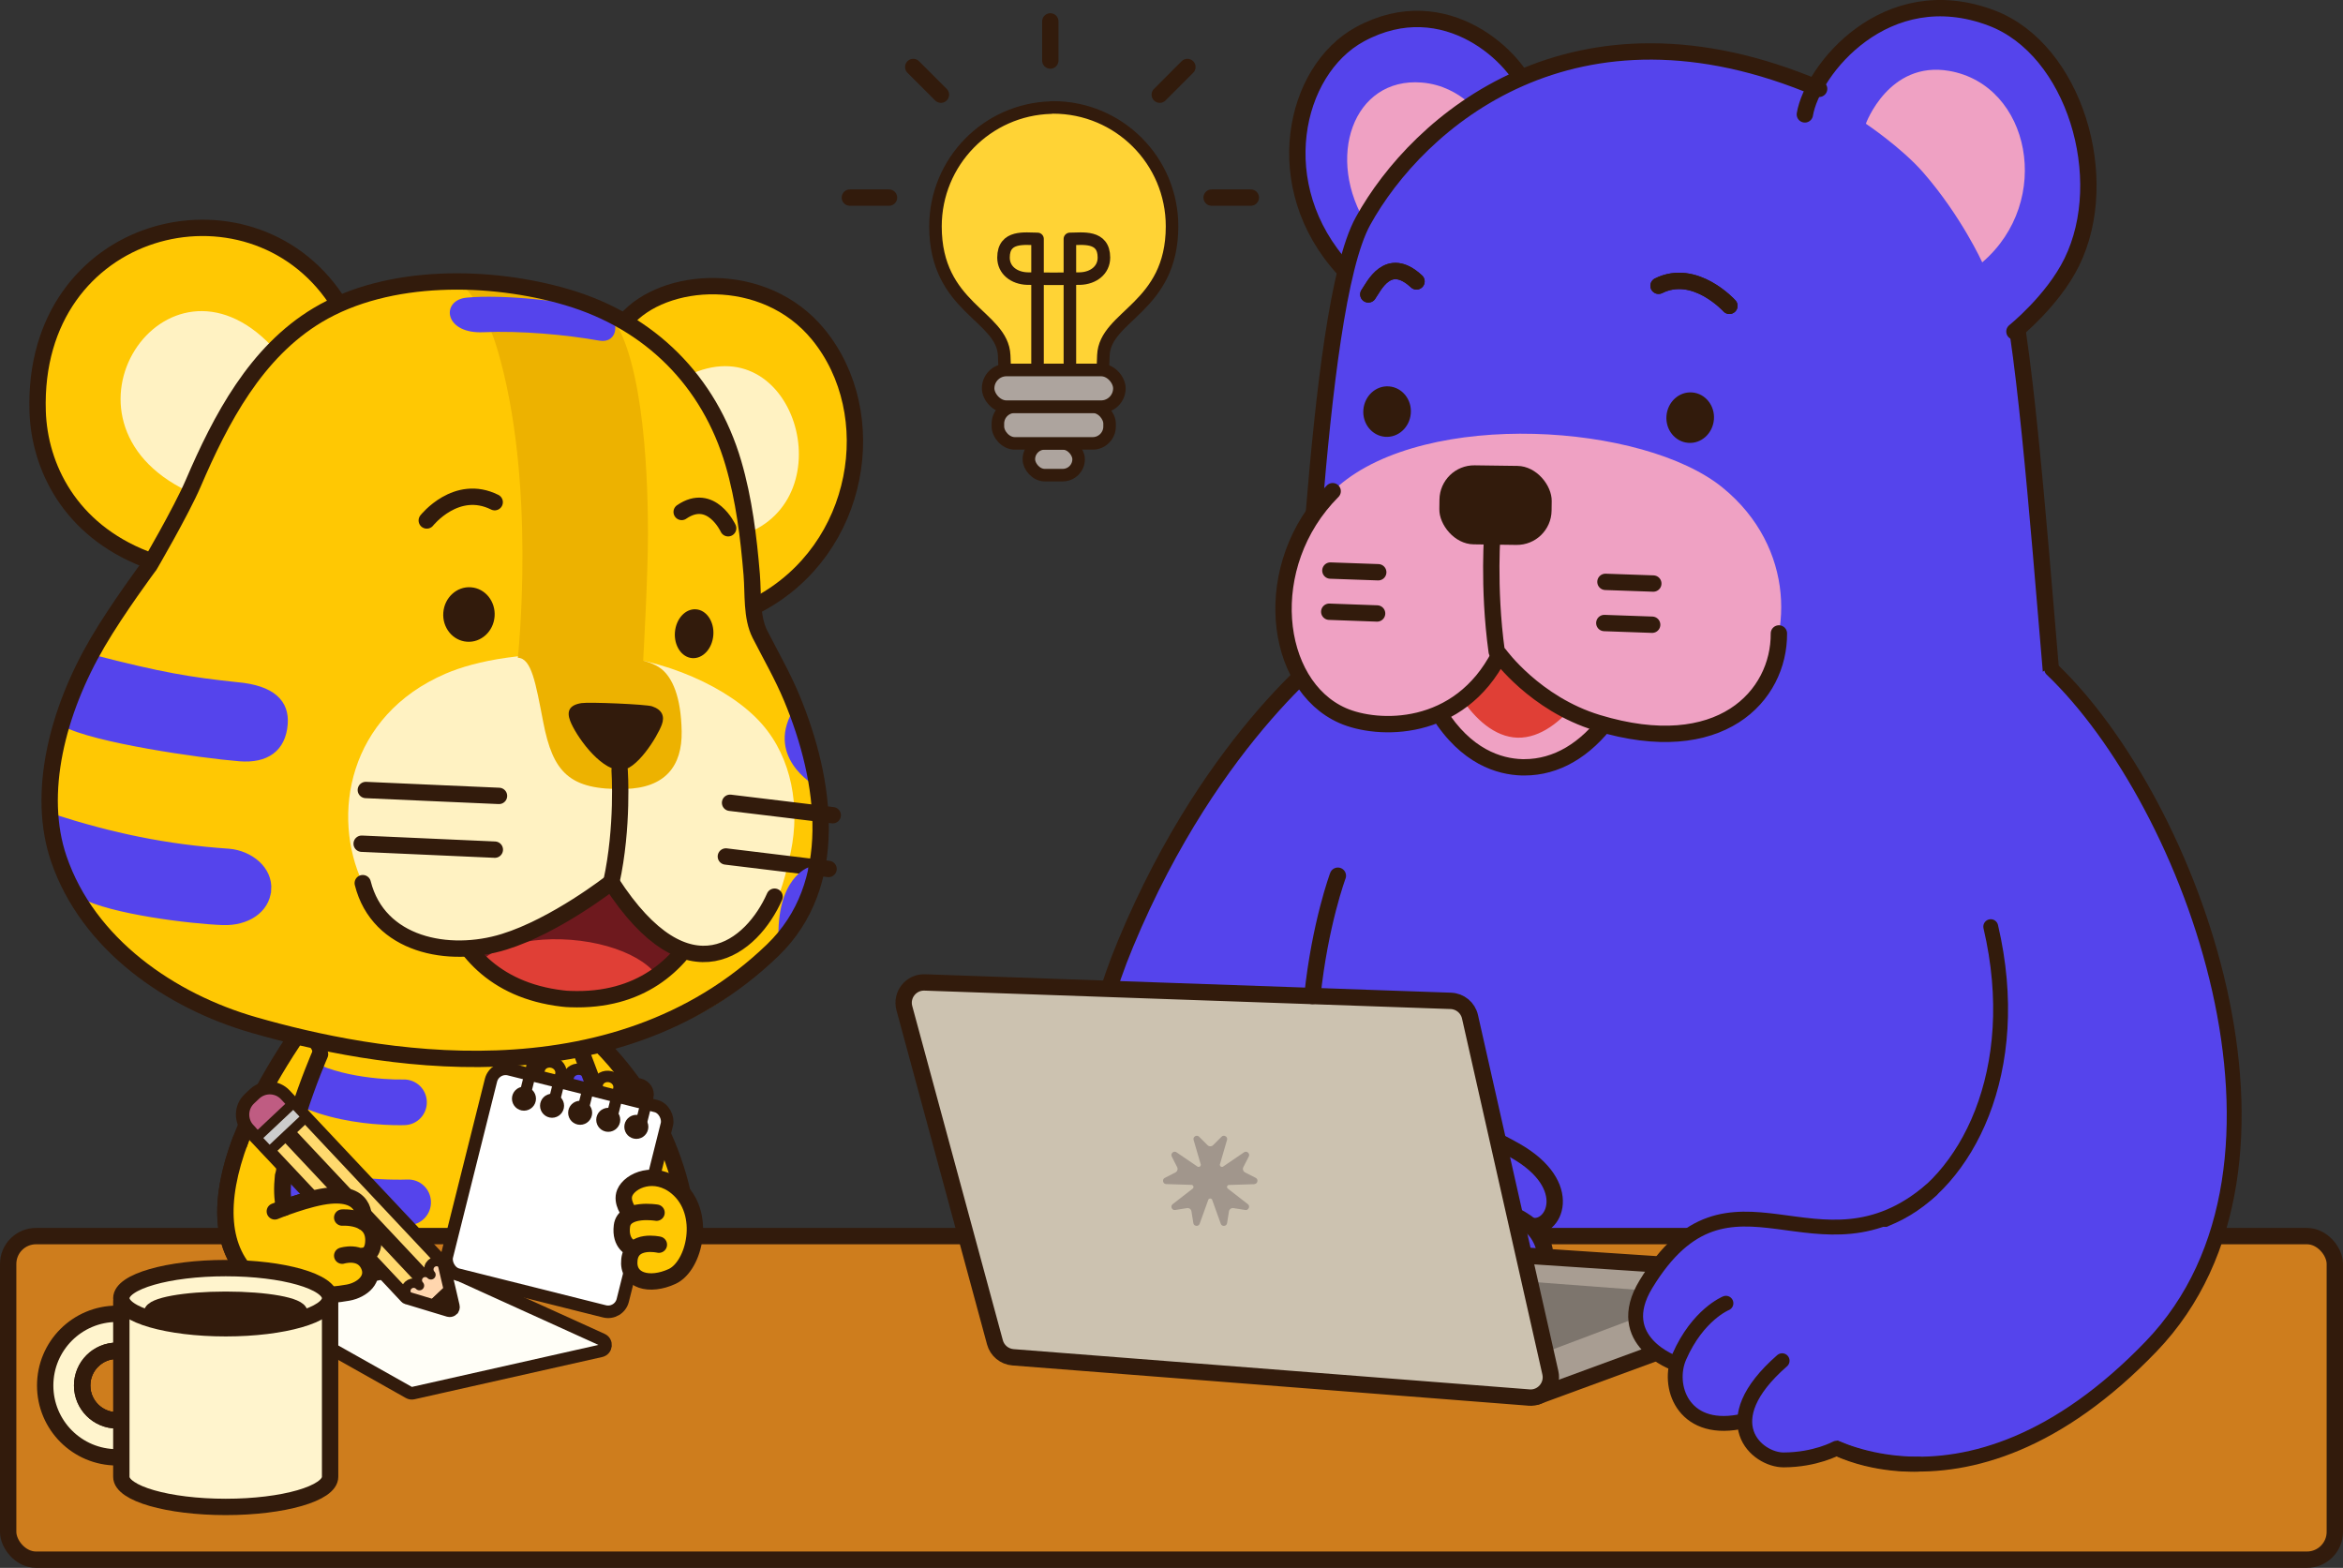 <svg xmlns="http://www.w3.org/2000/svg" xmlns:xlink="http://www.w3.org/1999/xlink" id="Capa_2" data-name="Capa 2" viewBox="0 0 472.92 316.45"><rect x="0" y="0" width="472.92" height="316.45" fill="#333333" stroke="none"/><defs><style>      .cls-1, .cls-2, .cls-3, .cls-4, .cls-5, .cls-6, .cls-7, .cls-8, .cls-9, .cls-10, .cls-11, .cls-12, .cls-13, .cls-14, .cls-15, .cls-16, .cls-17, .cls-18, .cls-19, .cls-20, .cls-21, .cls-22, .cls-23, .cls-24, .cls-25, .cls-26 {        stroke-linejoin: round;      }      .cls-1, .cls-2, .cls-3, .cls-8, .cls-12, .cls-27, .cls-14, .cls-28, .cls-23, .cls-24 {        fill: none;      }      .cls-1, .cls-3, .cls-4, .cls-5, .cls-6, .cls-7, .cls-8, .cls-9, .cls-29, .cls-10, .cls-11, .cls-12, .cls-13, .cls-27, .cls-14, .cls-15, .cls-16, .cls-17, .cls-18, .cls-28, .cls-19, .cls-20, .cls-21, .cls-30, .cls-23, .cls-24, .cls-25, .cls-26 {        stroke: #321b0c;      }      .cls-1, .cls-3, .cls-4, .cls-10, .cls-11, .cls-13, .cls-15, .cls-26 {        stroke-width: 3.3px;      }      .cls-2 {        stroke: #211c0e;        stroke-width: .39px;      }      .cls-2, .cls-3, .cls-4, .cls-5, .cls-6, .cls-7, .cls-8, .cls-9, .cls-10, .cls-11, .cls-12, .cls-14, .cls-15, .cls-16, .cls-17, .cls-19, .cls-20, .cls-21, .cls-22, .cls-23, .cls-24, .cls-25, .cls-26 {        stroke-linecap: round;      }      .cls-31 {        fill: #efa1c3;      }      .cls-32 {        fill: #fff2c2;      }      .cls-33, .cls-4 {        fill: #ffc803;      }      .cls-34, .cls-7 {        fill: #321b0c;      }      .cls-5 {        fill: #ffd6ae;      }      .cls-5, .cls-6, .cls-7, .cls-29, .cls-12 {        stroke-width: 1.91px;      }      .cls-6, .cls-35 {        fill: #ffd96e;      }      .cls-36 {        fill: #a1968c;      }      .cls-8 {        stroke-width: 3px;      }      .cls-37 {        clip-path: url(#clippath-1);      }      .cls-9 {        fill: #ffd335;      }      .cls-9, .cls-14, .cls-16, .cls-20, .cls-25 {        stroke-width: 2.53px;      }      .cls-29 {        fill: #bf5c82;      }      .cls-29, .cls-38, .cls-27, .cls-39, .cls-28, .cls-30 {        stroke-miterlimit: 10;      }      .cls-10 {        fill: #ccc2b0;      }      .cls-11, .cls-40 {        fill: #fff4cd;      }      .cls-41 {        fill: #ffc803;      }      .cls-13, .cls-42 {        fill: #6e191e;      }      .cls-38 {        fill: #e03f36;        stroke: #e03f36;      }      .cls-27 {        stroke-width: 1.71px;      }      .cls-15 {        fill: #321b0c;      }      .cls-39 {        stroke-width: 1.29px;      }      .cls-39, .cls-43, .cls-19 {        fill: #5544ec;      }      .cls-39, .cls-22 {        stroke: #5544ec;      }      .cls-16 {        fill: #ada49e;      }      .cls-17 {        fill: #ce7d1d;      }      .cls-17, .cls-19, .cls-23 {        stroke-width: 3.3px;      }      .cls-44 {        fill: #edb200;      }      .cls-18 {        fill: #fcd844;        stroke-width: 3.27px;      }      .cls-45 {        fill: #7d756d;      }      .cls-28 {        stroke-width: 1.54px;      }      .cls-20 {        fill: #fff;      }      .cls-21 {        stroke-width: 2.55px;      }      .cls-21, .cls-25 {        fill: #fffef7;      }      .cls-22 {        fill: #5544ec;        stroke-width: 1.29px;      }      .cls-30 {        fill: #ccc;        stroke-width: 1.56px;      }      .cls-24 {        stroke-width: 2.3px;      }      .cls-46 {        clip-path: url(#clippath);      }      .cls-26 {        fill: #a89d92;      }    </style><clipPath id="clippath"><path class="cls-6" d="M82.34,261.66l-28.3-30.1,6.96-6.54,28.3,30.1c-.6-.64-1.61-.67-2.25-.07-.21.2-.36.44-.43.7-.16.52-.04,1.12.36,1.55-.6-.64-1.61-.67-2.25-.07s-.67,1.61-.07,2.25c-.4-.43-.99-.58-1.52-.46-.26.06-.51.19-.73.39-.64.6-.67,1.61-.07,2.25Z"></path></clipPath><clipPath id="clippath-1"><path class="cls-13" d="M146.04,171.48s-2.43,31.25-30.93,30.17c-.26-.01-.53-.02-.8-.04s-.53-.05-.8-.08c-28.31-3.34-25.87-34.59-25.87-34.59l58.4,4.55Z"></path></clipPath></defs><g id="Escenas"><g><g><g><path class="cls-19" d="M271.22,54.31c-15.31-16.66-10.14-40.13,3.3-47.41,17.27-9.35,31.96,4.92,34.21,12.29"></path><path class="cls-31" d="M276.03,45.61c-8.72-13.69-2.88-30.06,10.92-28.95,8.37.67,12.58,7.51,12.58,7.51,0,0-6.82,3.99-10.97,8.53-7.18,7.83-12.53,12.91-12.53,12.91Z"></path></g><path class="cls-43" d="M243.62,295.22h189.54c3.48-7.88,5.69-16.3,6.32-24.94,1.13-15.55-2.39-31.33-5.51-46.48-4.83-23.45-11.47-46.49-18.04-69.5-4.77-16.71-3.56-92.49-15.8-109.35-31.14-42.89-103.58-46.31-125-.37-8.81,18.89-9.73,93.02-14.5,109.72-12.81,44.76-27.32,99.38-22.9,122.04,1.27,6.53,3.26,12.86,5.9,18.87Z"></path><g><path class="cls-43" d="M371.15,10.6c-4.71,5.31-6.48,10.71-6.48,10.71,0,0,20.62,16.83,39.81,47.86,0,0,13.87-12.67,16.04-22.81,3.59-16.77-2.91-42.11-26.27-44.57-16.08-1.69-23.1,8.82-23.1,8.82Z"></path><path class="cls-31" d="M400.1,52.96c14.43-12.38,9.7-35.82-6.68-38.65-12.17-2.1-16.81,10.66-16.81,10.66,0,0,7.2,4.81,11.63,9.9,7.65,8.8,11.86,18.08,11.86,18.08Z"></path><path class="cls-23" d="M406.6,66.91s7.75-6.21,11.57-13.99c8.32-16.9.53-42.93-16.15-49.27-21.44-8.14-36.25,10.59-37.72,19.44"></path></g><path class="cls-23" d="M407.32,67.39c3.34,22.76,6.25,66.37,8.25,85.52,0,0,21.11,64.55,24.12,98.06,2.76,30.63-6.53,44.25-6.53,44.25"></path><path class="cls-23" d="M260.63,154.31c-3,12.04-8,24.04-10,37.04,0,1-2,3-2,4-6.39,33.8-20.3,68.43-5.97,99.28"></path><path class="cls-23" d="M367.18,17.93c-49.53-21.1-81.01,6.68-92.05,26.66-10.09,18.23-11.54,102.09-14.5,109.72"></path></g><g><g><path class="cls-4" d="M116.93,207.03s12.67,9.51,18.85,26.91c7.05,19.87-1.07,25.26-5.4,24.85-3.36-.32-6.47-1.67-7.44-7.97-.24-1.57.25-2.47.03-3.67-1.08-5.84-3.49-23.49-17.83-36.3,0,0,4.81-4.53,11.79-3.81Z"></path><path class="cls-41" d="M52.71,250.99c.55,4.13,1.78,8.07,3.74,11.65h0c2.11,3.88,5.07,7.32,8.92,10.12,8.09,5.87,18.47,8.26,28.34,8.37,17.92.2,27.78-8.92,32.08-19.55.26-.6.48-1.21.69-1.82.86-2.52,1.37-5.09,1.59-7.68.26-3.03.12-6.1-.3-9.18-.34-2.5-.87-5.01-1.55-7.49,0-.01-.01-.03-.01-.04-2.4-9.02-6.54-17.86-9.77-25.71,0,0-27.16,5.05-54.2,1.01,0,0-.37.88-.97,2.36-.82,2.03-2.07,5.21-3.37,8.81-1.15,3.18-2.33,6.7-3.3,10.06-.87,3.04-1.57,5.96-1.87,8.39-.05.44-.1.88-.14,1.32-.33,3.17-.29,6.32.13,9.38Z"></path><g><path class="cls-43" d="M52.57,241.61c6.05,3.35,13.74,4.76,19.85,5.33,5.16.48,9.17.37,10.14.34,2.54-.1,4.53-2.24,4.42-4.79-.09-2.54-2.22-4.53-4.78-4.42-5.42.2-20.91-.52-27.61-6.16-.87,3.04-1.57,5.96-1.87,8.39-.05.44-.1.88-.14,1.32Z"></path><path class="cls-43" d="M52.71,250.99c.55,4.13,1.78,8.07,3.74,11.65h0c5.31,1.69,11.07,2.56,15.87,3.02,5.98.55,10.49.45,10.92.44,2.54-.05,4.56-2.17,4.48-4.72-.06-2.54-2.18-4.55-4.72-4.48-5.85.13-22.13-.68-30.29-5.91Z"></path><path class="cls-43" d="M57.89,221.84c5.43,3.28,12.27,4.53,17.24,5,3.34.31,5.85.27,6.55.25,2.54-.06,4.55-2.18,4.47-4.73-.07-2.54-2.17-4.54-4.72-4.48-3.86.1-14.89-.66-20.18-4.84-.82,2.03-2.07,5.21-3.37,8.81Z"></path><path class="cls-43" d="M114.99,240.27c.32,2.39,1.92,4.28,3.59,4.23.62-.02,3.24-.14,6.51-.89.86-.19,1.75-.43,2.66-.72-.34-2.5-.87-5.01-1.55-7.49,0-.01-.01-.03-.01-.04-.14-.35-.29-.7-.43-1.03-3.32,1.06-6.6,1.47-8.35,1.53-1.68.06-2.75,2.04-2.43,4.42Z"></path><path class="cls-43" d="M117.37,258c.33,2.39,1.96,4.26,3.61,4.17.22-.01,2.12-.11,4.79-.59.26-.6.48-1.21.69-1.82.86-2.52,1.37-5.09,1.59-7.68-3.36.95-6.54,1.36-8.3,1.45-1.66.09-2.73,2.08-2.38,4.47Z"></path><path class="cls-43" d="M112.47,221.36c.33,2.39,1.96,4.26,3.61,4.18.47-.03,2.09-.13,4.21-.61.42-.09.85-.2,1.29-.33-1.5-3.36-2.79-6.16-3.72-8.14-1.24.26-2.31.39-3.01.43-1.67.09-2.73,2.08-2.38,4.47Z"></path></g><path class="cls-23" d="M113.91,276.69c19.01-10.58,14.8-30.1,13.96-35.38-2.1-6.99-10.92-30-10.92-30"></path><path class="cls-23" d="M82.08,279.85c5.64,1.28,13.67,1.26,20.26-.5"></path><path class="cls-23" d="M62.23,210.66c-6.31,18-21.12,46.46,5.08,63.6"></path><rect class="cls-17" x="1.65" y="249.49" width="469.62" height="65.31" rx="5.62" ry="5.62"></rect><g><path class="cls-33" d="M54.18,260.18c-.19-.06-.37-.16-.53-.28-1.87-1.42-13.3-10.91-6.07-27.02,5.44-12.12,9.58-19.4,11-21.79.33-.55.91-.88,1.55-.88h0c7.19,1.11-.21,10.25-.85,15.34-1.4,11.24-1.34,18.02-.22,17.63,2.62-.92,9.31-2.83,13.03-.61,1.34.8,1.52,1.83,1.37,2.62-.13.72.21,1.43.83,1.82,1.14.73,2.3,2.28.36,5.39-.37.6-.39,1.35,0,1.95.96,1.47,1.96,4.41-3.41,6.45-6.68,2.54-15.39-.08-17.06-.62Z"></path><path class="cls-3" d="M73.34,246.63s1.21-6.01-6.71-5.31c-4.35.38-11.16,3.18-11.16,3.18"></path><path class="cls-3" d="M69.07,245.75s6.3-.47,6.3,4.55c0,3.15-1.96,3.15-1.96,3.15"></path><path class="cls-3" d="M69.07,253.44s3.73-1.17,5.25,1.75c1.52,2.91-1.2,5.19-4.08,5.71-3.5.63-13.86,1.83-19-2.56-10.13-8.66-6.48-26.44,7.88-48.13"></path><path class="cls-3" d="M57.36,243.77c-2.14-9.54,7.24-30.99,7.24-30.99"></path></g><path class="cls-21" d="M52.72,261.85l34.35-6.85c.25-.05.5-.02.73.08l33.71,15.3c1.05.48.89,2.01-.23,2.27l-37.9,8.53c-.29.07-.59.02-.85-.13l-30.16-16.98c-.97-.55-.74-2.01.35-2.22Z"></path><g><rect class="cls-20" x="94.11" y="218.89" width="36.6" height="42.72" rx="3.04" ry="3.04" transform="translate(61.77 -20.12) rotate(14.07)"></rect><g><g><circle class="cls-25" cx="105.76" cy="221.75" r="1.16"></circle><circle class="cls-25" cx="111.43" cy="223.18" r="1.16"></circle><circle class="cls-25" cx="117.1" cy="224.6" r="1.16"></circle><circle class="cls-25" cx="122.77" cy="226.02" r="1.16"></circle><circle class="cls-25" cx="128.44" cy="227.44" r="1.16"></circle></g><g><path class="cls-24" d="M103,214.37c.27-1.1,1.47-1.74,2.66-1.44,1.2.3,1.94,1.43,1.67,2.53l-1.64,6.56"></path><path class="cls-24" d="M108.86,215.84c.27-1.1,1.47-1.74,2.66-1.44s1.94,1.43,1.67,2.53l-1.64,6.56"></path><path class="cls-24" d="M114.72,217.31c.27-1.1,1.47-1.74,2.66-1.44,1.2.3,1.94,1.43,1.67,2.53l-1.64,6.56"></path><path class="cls-24" d="M120.57,218.77c.27-1.1,1.47-1.74,2.66-1.44,1.2.3,1.94,1.43,1.67,2.53l-1.64,6.56"></path><path class="cls-24" d="M126.43,220.24c.27-1.1,1.47-1.74,2.66-1.44,1.2.3,1.94,1.43,1.67,2.53l-1.64,6.56"></path></g></g></g><g><path class="cls-28" d="M91.64,264.72c-.27.25-.62.36-.97.33-.08,0-.16-.02-.24-.04l-3.35-1.01-4.94-1.5h-.05s-.11-.04-.11-.04c-.08-.02-.14-.05-.21-.09-.06-.05-.13-.08-.18-.14l-1.91-2.03s-.01-.01-.02-.03l-25.44-27.07-.92-.97-1.29-1.38-1.08-1.14-1.21-1.29c-1.85-1.96-1.76-5.06.19-6.91l1.08-1.02c1.97-1.84,5.07-1.74,6.92.23l1.21,1.29,1.06,1.14,1.27,1.36.94,1,25.46,27.08,1.92,2.04c.1.12.18.25.21.39l.03.13,1.2,5.06.79,3.41c.11.43-.03.9-.36,1.19Z"></path><polygon class="cls-5" points="82.33 261.65 80.42 259.62 87.38 253.08 89.29 255.12 90.51 260.31 87.45 263.2 82.34 261.66 82.33 261.65"></polygon><path class="cls-7" d="M87.45,263.2l3.07-2.88.8,3.41c.07.3-.21.57-.51.48l-3.36-1.01Z"></path><g><path class="cls-35" d="M82.34,261.66l-28.3-30.1,6.96-6.54,28.3,30.1c-.6-.64-1.61-.67-2.25-.07-.21.2-.36.44-.43.7-.16.52-.04,1.12.36,1.55-.6-.64-1.61-.67-2.25-.07s-.67,1.61-.07,2.25c-.4-.43-.99-.58-1.52-.46-.26.06-.51.19-.73.39-.64.6-.67,1.61-.07,2.25Z"></path><g class="cls-46"><line class="cls-18" x1="58.56" y1="229.39" x2="84.78" y2="257.29"></line></g><path class="cls-12" d="M82.34,261.66l-28.3-30.1,6.96-6.54,28.3,30.1c-.6-.64-1.61-.67-2.25-.07-.21.2-.36.44-.43.7-.16.52-.04,1.12.36,1.55-.6-.64-1.61-.67-2.25-.07s-.67,1.61-.07,2.25c-.4-.43-.99-.58-1.52-.46-.26.06-.51.19-.73.39-.64.6-.67,1.61-.07,2.25Z"></path></g><path class="cls-29" d="M50.46,227.75c-1.53-1.63-1.46-4.19.16-5.72l1.07-1.01c1.64-1.52,4.2-1.44,5.72.19l1.7,1.82-6.95,6.54-1.71-1.81Z"></path><rect class="cls-27" x="51.87" y="225.47" width="9.84" height="4.1" transform="translate(254.01 354.4) rotate(136.77)"></rect><rect class="cls-30" x="51.87" y="225.81" width="9.84" height="3.41" transform="translate(254.01 354.4) rotate(136.77)"></rect></g><g><path class="cls-33" d="M48.93,230.93c-4.18,10.67-3.57,22.55,2,27.62,5.86,5.34,16.89,3.55,20.31,2.25,5.37-2.04,4.37-4.99,3.41-6.45-.39-.59-.37-1.35,0-1.95,1.93-3.11.77-4.67-.36-5.39-.62-.4-.96-1.1-.83-1.82.14-.79-.03-1.81-1.37-2.62-3.72-2.22-10.41-.31-13.03.61-.83.29-2.56,1.52-2.07-4.97"></path><path class="cls-3" d="M73.34,246.63s1.21-6.01-6.71-5.31c-4.35.38-11.16,3.18-11.16,3.18"></path><path class="cls-3" d="M69.07,245.75s6.3-.47,6.3,4.55c0,3.15-1.96,3.15-1.96,3.15"></path><path class="cls-3" d="M69.07,253.44s3.73-1.17,5.25,1.75c1.52,2.91-1.2,5.19-4.08,5.71-3.5.63-13.86,1.83-19-2.56-6.81-5.83-7.39-15.79-2.67-28.29"></path><path class="cls-3" d="M57.13,237.34c-.25,2.43-.21,4.47.23,6.43"></path></g><g><path class="cls-33" d="M139.87,244.62s-2.75-7.26-7.35-6.82c-10.33.99-4.45,7.11-4.45,7.11,0,0-3.65,1.44-2.47,4.1,1.19,2.67,2.45,3.06,2.45,3.06,0,0-2.89,6.13,2.74,6.43,5.63.3,11.05-3.45,9.08-13.88Z"></path><path class="cls-3" d="M132.52,244.76s-6.53-1.08-6.99,2.69c-.45,3.65,1.98,4.48,1.98,4.48"></path><path class="cls-3" d="M132.99,251.22s-5.48-1.28-5.95,3.03c-.47,4.31,4.08,5.48,8.63,3.38,4.55-2.1,7.11-12.88.93-17.99-4.39-3.64-9.45-1.4-10.49,1.09-.8,1.92.93,4.03.93,4.03"></path></g></g><g><path class="cls-43" d="M271.77,133.44c.07-2.06-2.3-3.29-3.93-2.03-5.72,4.45-17.31,15.72-33.92,42.72-17.84,29.01-18.73,76.21,1.35,87.25,13.92,7.65,37.79,6.58,46.74,12.73,8.96,6.15,22.42.2,20.8-9.62,0,0,16.2-5.5,6.64-17.03,0,0,9.69-5.01,1.92-10.65-25.64-18.6-46.91-15.81-46.91-15.81,0,0,.68-22.7,1.92-30.16,2.03-12.25,4.99-46.17,4.99-46.17l.39-11.24Z"></path><g><path class="cls-23" d="M297.28,242.71s9.95,1.55,13.13,6.34c3.33,5.02,1.39,11.78-7.96,16.02"></path><path class="cls-23" d="M239.39,263.12c-19.74-9.32-26.86-37.44-12.19-72.68,17.8-42.77,42.96-60.52,42.96-60.52"></path><path class="cls-23" d="M280.65,273.56c-12.82-6.3-25.71-3.08-41.26-10.44"></path><path class="cls-23" d="M292.42,257.16s13.11,2.11,9.43,11.95c-1.45,3.88-7.16,10.51-21.2,4.44"></path><path class="cls-23" d="M252.47,225.54c13.54-9.08,37.71-2.13,53.32,6.68,12.48,7.04,7.84,16.4,3.09,15.14"></path></g></g><g><path class="cls-26" d="M310.24,281.85l44.63-16.39c4.71-1.73,3.71-8.67-1.29-9l-49.95-3.32,6.62,28.71Z"></path><path class="cls-45" d="M306.18,275.09l32.83-12.38c.91-.34.72-1.68-.25-1.75l-35.13-2.65"></path><path class="cls-10" d="M308.59,282.07l-104.12-8.12c-1.74-.14-3.2-1.35-3.65-3.03l-18.28-67.44c-.73-2.68,1.35-5.29,4.12-5.19l106.18,3.72c1.87.07,3.46,1.38,3.87,3.21l16.22,71.85c.61,2.7-1.57,5.23-4.34,5.01Z"></path><path class="cls-36" d="M253.22,239.01s-5.22.15-5.25.16c-.14.05-.24.14-.29.27,0,0,0,.01,0,.02,0,0,0,0,0,0-.03.13,0,.28.08.39.01.02,4.15,3.22,4.15,3.22.15.13.21.3.21.47,0,.38-.33.76-.77.68l-2.38-.38c-.44-.07-.84.23-.91.66l-.38,2.37c-.09.64-1,.77-1.26.17,0,0-1.76-4.92-1.78-4.95-.09-.12-.22-.19-.35-.19-.01,0-.02,0-.03,0-.14,0-.27.07-.35.19-.02.03-1.78,4.95-1.78,4.95h0c-.26.6-1.17.46-1.26-.17l-.38-2.37c-.06-.44-.47-.73-.91-.66l-2.37.38c-.64.11-1.04-.71-.55-1.15,0,0,4.13-3.2,4.15-3.22.08-.12.11-.26.07-.39,0,0,0-.02,0-.03h0c-.05-.13-.15-.23-.3-.28-.02,0-5.25-.16-5.25-.16-.38-.04-.58-.36-.58-.67,0-.23.11-.46.36-.58l2.14-1.1c.39-.2.55-.68.35-1.07l-1.09-2.14c-.3-.57.36-1.22.92-.88,0,0,4.32,2.95,4.35,2.96.14.04.29.02.4-.05,0,0,.01-.01.02-.02.11-.08.18-.22.18-.36,0-.03-1.47-5.04-1.47-5.04h0c-.14-.64.67-1.07,1.12-.61l1.7,1.7c.31.31.82.31,1.13,0l1.7-1.7c.45-.46,1.26-.03,1.12.6,0,0-1.47,5.02-1.47,5.05,0,.14.07.28.17.36,0,0,.01.02.02.02.12.07.26.09.4.05.02,0,4.34-2.96,4.34-2.96.53-.33,1.23.29.92.88l-1.1,2.14c-.2.39-.04.87.35,1.07l2.14,1.09c.58.28.43,1.19-.23,1.25Z"></path></g><g><g><path class="cls-43" d="M413.17,135.08s9.28,10.01,18.68,24.88c13.51,21.38,28.66,71.09,13.01,96.48-21.8,35.37-54.97,45.24-74.17,35.87,0,0-11.72-5.25-15.95-12.23-2.64-4.36.94-13.42.94-13.42-5.38-12.45,7.22-13.54,27.87-21.75,11.06-4.4,19.01-14.21,24.3-22.26,9.31-14.14,1.3-51.81-.16-72.24l.78-12.68"></path><path class="cls-8" d="M401.82,187.03c6.85,29.18-5,51.73-19.79,58.42-20.26,9.15-33.49,7.6-27.18,23.46,0,0-2.77,6.8-.12,11.16,4.23,6.98,3.19,2.89,3.19,2.89,5.64,9.02,38.68,27.91,76.3-11.23,35.23-36.66,8.19-109.69-20.09-136.66"></path></g><g><path class="cls-43" d="M373.05,289.14s-15.51,13.46-22.07-2.14c-8.66.57-12.84-2.34-12.84-11.83-13.47-4.37-5.78-17.43-1.42-23.1,5.25-6.83,15.01-8.07,33.12-5.11,9.31,1.52,16.07-1.37,24.23,5.93,0,0,6.45,30.36-21.02,36.25Z"></path><path class="cls-8" d="M359.71,274.64c-14.12,12.32-5.08,20.04.31,20.02,6.44-.02,10.66-2.36,10.66-2.36,8.05,3.76,16.57,3.22,16.57,3.22"></path><path class="cls-8" d="M338.13,275.17s-12.9-4.47-5.91-15.97c17.02-28.02,34.63.67,57.61-19.02"></path><path class="cls-8" d="M348.37,263.04s-5.69,2.29-9.42,10.81c-2.53,5.79.64,15.24,12.03,13.15"></path></g></g><path class="cls-3" d="M264.89,201.02c1.53-14.55,5.15-24.27,5.15-24.27"></path><g><g><g><path class="cls-31" d="M307.22,154.87c-4.62-.13-11.29-2.13-16.81-10.94-2.93-4.68-4.84-10.2-4.74-13.72.11-4.04,2.88-7.81,7.59-10.33,3.91-2.09,8.96-3.24,14.21-3.24.34,0,.67,0,1.01.01,5.64.15,10.97,1.6,15.02,4.06,4.57,2.78,7.13,6.69,7.02,10.74-.1,3.52-2.41,8.95-5.75,13.51-4.77,6.5-10.67,9.93-17.06,9.93-.16,0-.33,0-.49,0Z"></path><path class="cls-34" d="M307.48,118.27c.32,0,.64,0,.96.01,5.35.15,10.4,1.5,14.21,3.82,4.05,2.46,6.32,5.85,6.22,9.28-.09,3.16-2.32,8.34-5.44,12.58-4.45,6.06-9.88,9.26-15.73,9.26-.15,0-.29,0-.44,0-4.21-.12-10.32-1.97-15.46-10.17-2.73-4.36-4.58-9.62-4.49-12.8.09-3.44,2.54-6.69,6.72-8.93,3.69-1.98,8.43-3.05,13.44-3.05M307.48,114.97h0c-5.53,0-10.85,1.22-15,3.44-5.25,2.81-8.34,7.09-8.46,11.74-.1,3.83,1.9,9.71,5,14.65,5.91,9.43,13.14,11.58,18.16,11.72.18,0,.36,0,.53,0,6.94,0,13.3-3.67,18.39-10.6,3.53-4.81,5.97-10.62,6.07-14.45.13-4.65-2.72-9.1-7.81-12.19-4.29-2.61-9.91-4.14-15.83-4.3-.35,0-.7-.01-1.05-.01h0Z"></path></g><path class="cls-38" d="M322.96,130.31c-.13,4.77-7.86,18.32-16.65,18.08-8.79-.24-15.31-14.18-15.18-18.95s7.36-8.45,16.15-8.21c8.79.24,15.81,4.31,15.68,9.08Z"></path></g><path class="cls-31" d="M302.66,132.12c-4.64,13.6-34.9,25.48-41.59-3.5-1.7-7.38-2.97-20.05,9.04-30.49,17.86-15.53,61.67-12.74,77.64.33,14.64,11.98,14.46,30.89,5.87,41.59-8.55,10.64-32.09,13.91-50.96-7.92Z"></path><path class="cls-23" d="M359.06,127.85c.08,12.63-11.82,25.57-36.6,18.04-12.64-3.84-19.8-13.77-19.8-13.77-8.16,15.95-24.62,15.4-31.65,12.31-14.09-6.2-16.87-30.4-2.02-45.29"></path><path class="cls-23" d="M301.28,106.77s-1,11.6.82,24.74"></path><rect class="cls-34" x="290.52" y="94" width="22.66" height="15.95" rx="7.01" ry="7.01" transform="translate(1.41 -4.07) rotate(.77)"></rect><g><line class="cls-23" x1="268.53" y1="115.16" x2="278.19" y2="115.5"></line><line class="cls-23" x1="268.3" y1="123.47" x2="277.96" y2="123.82"></line><line class="cls-23" x1="333.71" y1="117.78" x2="324.05" y2="117.44"></line><line class="cls-23" x1="333.48" y1="126.09" x2="323.82" y2="125.75"></line></g><g><g><g><path class="cls-23" d="M276.19,59.42c1.09-1.52,3.93-8,9.72-2.62"></path><path class="cls-23" d="M349.07,61.73s-6.96-7.71-14.3-4.05"></path></g><g><path class="cls-23" d="M276.19,59.42c1.09-1.52,3.93-8,9.72-2.62"></path><path class="cls-23" d="M349.07,61.73s-6.96-7.71-14.3-4.05"></path></g></g><g><path class="cls-34" d="M284.76,83.47c-.12,1.4-.76,2.63-1.7,3.48s-2.18,1.32-3.51,1.21c-1.32-.11-2.47-.78-3.26-1.77-.79-.99-1.22-2.3-1.1-3.71.12-1.4.76-2.63,1.7-3.48.94-.85,2.18-1.32,3.51-1.21,1.32.11,2.47.78,3.26,1.77s1.22,2.3,1.1,3.71Z"></path><path class="cls-34" d="M345.94,84.69c-.12,1.4-.76,2.63-1.7,3.48s-2.18,1.32-3.51,1.21-2.47-.78-3.26-1.77c-.79-.99-1.22-2.3-1.1-3.71.12-1.4.76-2.63,1.7-3.48.94-.85,2.18-1.32,3.51-1.21s2.47.78,3.26,1.77c.79.99,1.22,2.3,1.1,3.71Z"></path></g></g></g><g><path class="cls-41" d="M71.22,60.34c12.33-4.39,27.81-5.95,51.91,3.14,30.99,11.7,28.92,60.81,28.92,60.81,7.55,14.9,23.31,39.92,3.76,67.96-12.67,18.17-44.64,23.28-67.32,21.52-68.29-5.29-78.45-36.84-78.68-50.51-.36-21.76,15.08-40.91,20.32-49.06,9.16-14.25,16.73-45.19,41.09-53.86Z"></path><g><path class="cls-41" d="M124.96,64.97c20.52-17.43,53.25-2.93,46.67,33.57-1.92,10.66-8.54,18.16-20.35,24.68,0,0-.47-16.61-4.64-31.3-3.14-11.02-12.2-21.43-21.68-26.95Z"></path><path class="cls-41" d="M67.8,60.4c-17.59-26.23-61.43-15.45-60.2,22.65.36,11.13,10.09,25.63,25.32,31.56,0,0,2.07-9.96,8.55-24.41,5.64-12.58,19.14-26.38,26.33-29.81Z"></path><path class="cls-32" d="M37.81,99.11c-14.76-7.11-15.86-20.08-10.59-28.44,5.27-8.36,16.91-12.12,27.62-.8,0,0-1.89,2.49-4.04,5.42-2.15,2.94-4.56,6.32-5.61,8.12-1.09,1.87-2.94,5.8-4.51,9.25-1.57,3.46-2.87,6.45-2.87,6.45Z"></path><path class="cls-32" d="M138.86,75.78c10.69-5.15,18.65,1.07,21.37,9.47,2.72,8.4.19,19-10.08,22.62,0,0-.65-3.25-1.49-7.02-.84-3.77-1.86-8.06-2.6-10.13-.69-1.95-2.5-5.69-4.12-8.93-1.63-3.25-3.08-6-3.08-6Z"></path></g><g><path class="cls-42" d="M146.04,171.48s-2.43,31.25-30.93,30.17c-.26-.01-.53-.02-.8-.04s-.53-.05-.8-.08c-28.31-3.34-25.87-34.59-25.87-34.59l58.4,4.55Z"></path><g class="cls-37"><ellipse class="cls-38" cx="114.51" cy="199.08" rx="8.91" ry="18.76" transform="translate(-92.86 297.79) rotate(-85.55)"></ellipse></g><path class="cls-1" d="M146.04,171.48s-2.43,31.25-30.93,30.17c-.26-.01-.53-.02-.8-.04s-.53-.05-.8-.08c-28.31-3.34-25.87-34.59-25.87-34.59l58.4,4.55Z"></path></g><path class="cls-32" d="M123.39,178.08c5.18,7.26,14.75,18.81,23.78,14.97,7.51-3.21,10.61-12.27,12.46-21.18,1.84-8.92.28-18.77-5.85-25.75-6.49-7.39-19.92-13.34-32.77-14.02-14.7-.77-24.88,1.21-31.07,3.87-19.72,8.49-23.12,28.65-16.73,42.28,6.73,16.33,24.69,18.59,50.18-.18Z"></path><path class="cls-44" d="M137.59,147.63c.12,6.96-3.3,11.42-11.47,11.61-11.26.26-14.52-3.38-16.48-13.53-1.52-7.86-2.35-12.87-5.12-12.95,0,0,3.89-35.54-4.2-62.49-2.94-9.79-7.71-13.43-7.71-13.43,0,0,6.2-.38,16.35,1.76,7.05,1.48,14.16,4.87,14.16,4.87,7.27,9.14,7.66,35.74,7.67,44.23.01,8.5-.97,25.64-.97,25.64,0,0,2.21.51,3.67,1.67,2.2,1.75,3.97,5.55,4.1,12.61Z"></path><g><g><g><polyline class="cls-2" points="100.72 160.64 87.28 160.05 73.84 159.45"></polyline><polyline class="cls-2" points="99.88 171.49 86.44 170.89 73 170.29"></polyline><polyline class="cls-2" points="147.36 162.03 157.72 163.28 168.08 164.54"></polyline><polyline class="cls-2" points="146.51 172.87 156.88 174.13 167.24 175.39"></polyline></g><g><polyline class="cls-23" points="100.72 160.64 87.28 160.05 73.84 159.45"></polyline><polyline class="cls-23" points="99.88 171.49 86.44 170.89 73 170.29"></polyline><polyline class="cls-23" points="147.36 162.03 157.72 163.28 168.08 164.54"></polyline><polyline class="cls-23" points="146.51 172.87 156.88 174.13 167.24 175.39"></polyline></g></g><path class="cls-23" d="M156.34,180.98c-4.44,10.1-17.38,21.22-32.95-2.91,0,0-11.2,8.79-21.65,12.02-11.18,3.46-25.36.71-28.52-11.84"></path><path class="cls-23" d="M125.07,155.46s.78,11.43-1.68,22.61"></path><path class="cls-34" d="M115.09,145.51c1.08,2.82,5.76,9.62,9.98,9.95,3.3.26,7.59-6.71,8.51-9.2.62-1.67.09-3.01-1.96-3.7-1.26-.42-12.69-.89-14.24-.65-2.53.39-3.02,1.7-2.29,3.6Z"></path><g><g><path class="cls-23" d="M146.97,106.62s-3.4-7.4-9.38-3.29"></path><path class="cls-23" d="M86.14,105.05s5.96-7.55,13.71-3.69"></path></g><path class="cls-34" d="M143.98,128.21c-.11,1.36-.64,2.56-1.41,3.39s-1.78,1.31-2.85,1.23c-1.07-.08-2-.71-2.63-1.66-.63-.95-.97-2.21-.86-3.57s.64-2.56,1.41-3.39c.77-.84,1.78-1.31,2.85-1.23,1.07.08,2,.71,2.63,1.66.63.95.97,2.21.86,3.57Z"></path><path class="cls-34" d="M99.83,124.43c-.12,1.52-.8,2.85-1.82,3.77s-2.36,1.44-3.79,1.32c-1.43-.11-2.68-.83-3.53-1.89-.86-1.07-1.33-2.49-1.21-4,.12-1.52.8-2.85,1.82-3.77,1.01-.92,2.36-1.44,3.79-1.32,1.43.11,2.68.83,3.53,1.89s1.33,2.49,1.21,4Z"></path></g></g><g><path class="cls-43" d="M164.45,158.53s-10.45-5.94-3.92-15.87c0,0,3.94,4.42,3.92,15.87Z"></path><path class="cls-43" d="M157.15,190.08s6.39-8.05,6.02-15.01c0,0-6.56,2.08-6.02,15.01Z"></path><path class="cls-39" d="M57.43,146.14c-.39,5.01-3.72,7.3-9.07,6.87-7.91-.63-29.43-3.76-35.35-7.02,1.29-5.8,3.1-9.72,5.82-13.16,13.7,3.53,19.38,4.48,28.91,5.49,7.42.63,10.02,3.65,9.69,7.82Z"></path><path class="cls-39" d="M54.09,179.65c-.33,4.04-4.27,6.6-9.13,6.42-6.46-.24-22.54-2.19-28.47-5.46-2.39-2.35-5.4-9.98-5.69-15.61,11.79,3.75,22.47,6.06,35.41,6.95,4.21.36,8.23,3.46,7.89,7.7Z"></path><path class="cls-22" d="M122.02,63.76c2.1.78,2.27,4.92-.93,4.36-6.83-1.22-16.09-2.05-23.61-1.71-7.01.31-7.68-5.25-3.27-5.69,6.69-.66,21.01.51,27.8,3.04Z"></path></g><g><path class="cls-23" d="M30.13,114.2c-.38.72,6.49-11.09,8.86-16.63,5.59-13.03,12.67-26.52,25.14-33.98,14.26-8.53,34.91-8.16,50.41-3.57,16.64,4.93,28.62,16.87,33.49,33.46,2.14,7.32,3.07,14.93,3.7,22.51.32,3.9-.1,8.57,1.66,12.03,2.17,4.25,4.53,8.34,6.38,12.76,7.08,16.97,9.84,37.82-3.79,50.99-32.5,31.39-81.06,21.91-104.7,15.13-16.88-4.84-33.51-16.26-39.42-33.58-4.48-13.14-.34-29.67,7.84-43.65,4-6.84,10.42-15.47,10.42-15.47h0Z"></path><path class="cls-23" d="M153.2,121.91c10.32-5.55,16.58-15.15,18.62-25.36,2.05-10.21-.12-21.03-6.63-29.01-5.45-6.68-13.29-9.62-20.71-9.78-7.42-.16-14.42,2.47-18.21,6.94"></path><path class="cls-23" d="M29.32,112.83c-15.23-5.93-21.36-18.64-21.72-29.78-1.23-38.11,42.61-48.88,60.2-22.65"></path></g></g><g><g><path class="cls-3" d="M30.63,279.65c0,3.88-3.15,7.03-7.03,7.03s-7.02-3.15-7.02-7.03,3.14-7.02,7.02-7.02,7.03,3.14,7.03,7.02Z"></path><path class="cls-11" d="M23.6,265.17c-8,0-14.48,6.48-14.48,14.48s6.48,14.49,14.48,14.49,14.49-6.48,14.49-14.49-6.49-14.48-14.49-14.48ZM23.6,286.68c-3.88,0-7.02-3.15-7.02-7.03s3.14-7.02,7.02-7.02,7.03,3.14,7.03,7.02-3.15,7.03-7.03,7.03Z"></path><path class="cls-3" d="M30.63,279.65c0,3.88-3.15,7.03-7.03,7.03s-7.02-3.15-7.02-7.03,3.14-7.02,7.02-7.02,7.03,3.14,7.03,7.02Z"></path></g><path class="cls-40" d="M25.21,299.08s2.05,5.07,20.34,5.07,21.07-5.07,21.07-5.07v-38.79s-4.68-4.33-21.07-4.34c-16.39,0-20.34,4.09-20.34,4.09v39.05Z"></path><ellipse class="cls-3" cx="45.56" cy="262.02" rx="21.07" ry="6.07"></ellipse><path class="cls-3" d="M66.63,262.68v35.4c0,3.35-9.43,6.07-21.07,6.07s-21.07-2.72-21.07-6.07v-35.4"></path><ellipse class="cls-15" cx="45.56" cy="265.04" rx="14.92" ry="2.71"></ellipse></g></g><g><g><path class="cls-9" d="M236.57,45.68c0,16.46-13.53,17.97-13.86,26.05-.06,1.35-.09,2.29-.11,2.93h-9.36v.02h-10.45c0-.64-.05-1.57-.1-2.93-.34-8.07-13.87-9.58-13.87-26.05,0-13.03,10.4-23.64,23.34-23.98v-.03c.14,0,.27-.01.41-.01,13.26,0,24,10.74,24,24Z"></path><rect class="cls-16" x="207.67" y="89.49" width="10.04" height="6.41" rx="3.21" ry="3.21"></rect><rect class="cls-16" x="201.42" y="82.09" width="22.54" height="7.4" rx="3.41" ry="3.41"></rect><rect class="cls-16" x="199.45" y="74.68" width="26.49" height="7.4" rx="3.7" ry="3.7"></rect><path class="cls-14" d="M209.42,73.23v-25.01c-2.48,0-6.87-.77-6.87,3.77,0,2.52,2.1,4.15,4.8,4.24l4.67.04h1.33s4.67-.04,4.67-.04c2.69-.09,4.8-1.72,4.8-4.24,0-4.54-4.39-3.77-6.87-3.77v25.01"></path></g><g><g><line class="cls-3" x1="171.54" y1="39.88" x2="179.44" y2="39.88"></line><line class="cls-3" x1="244.56" y1="39.88" x2="252.47" y2="39.88"></line></g><line class="cls-3" x1="212" y1="4.32" x2="212" y2="12.22"></line><g><line class="cls-3" x1="239.67" y1="13.52" x2="234.09" y2="19.11"></line><line class="cls-3" x1="184.33" y1="13.52" x2="189.92" y2="19.11"></line></g></g></g></g></g></svg>